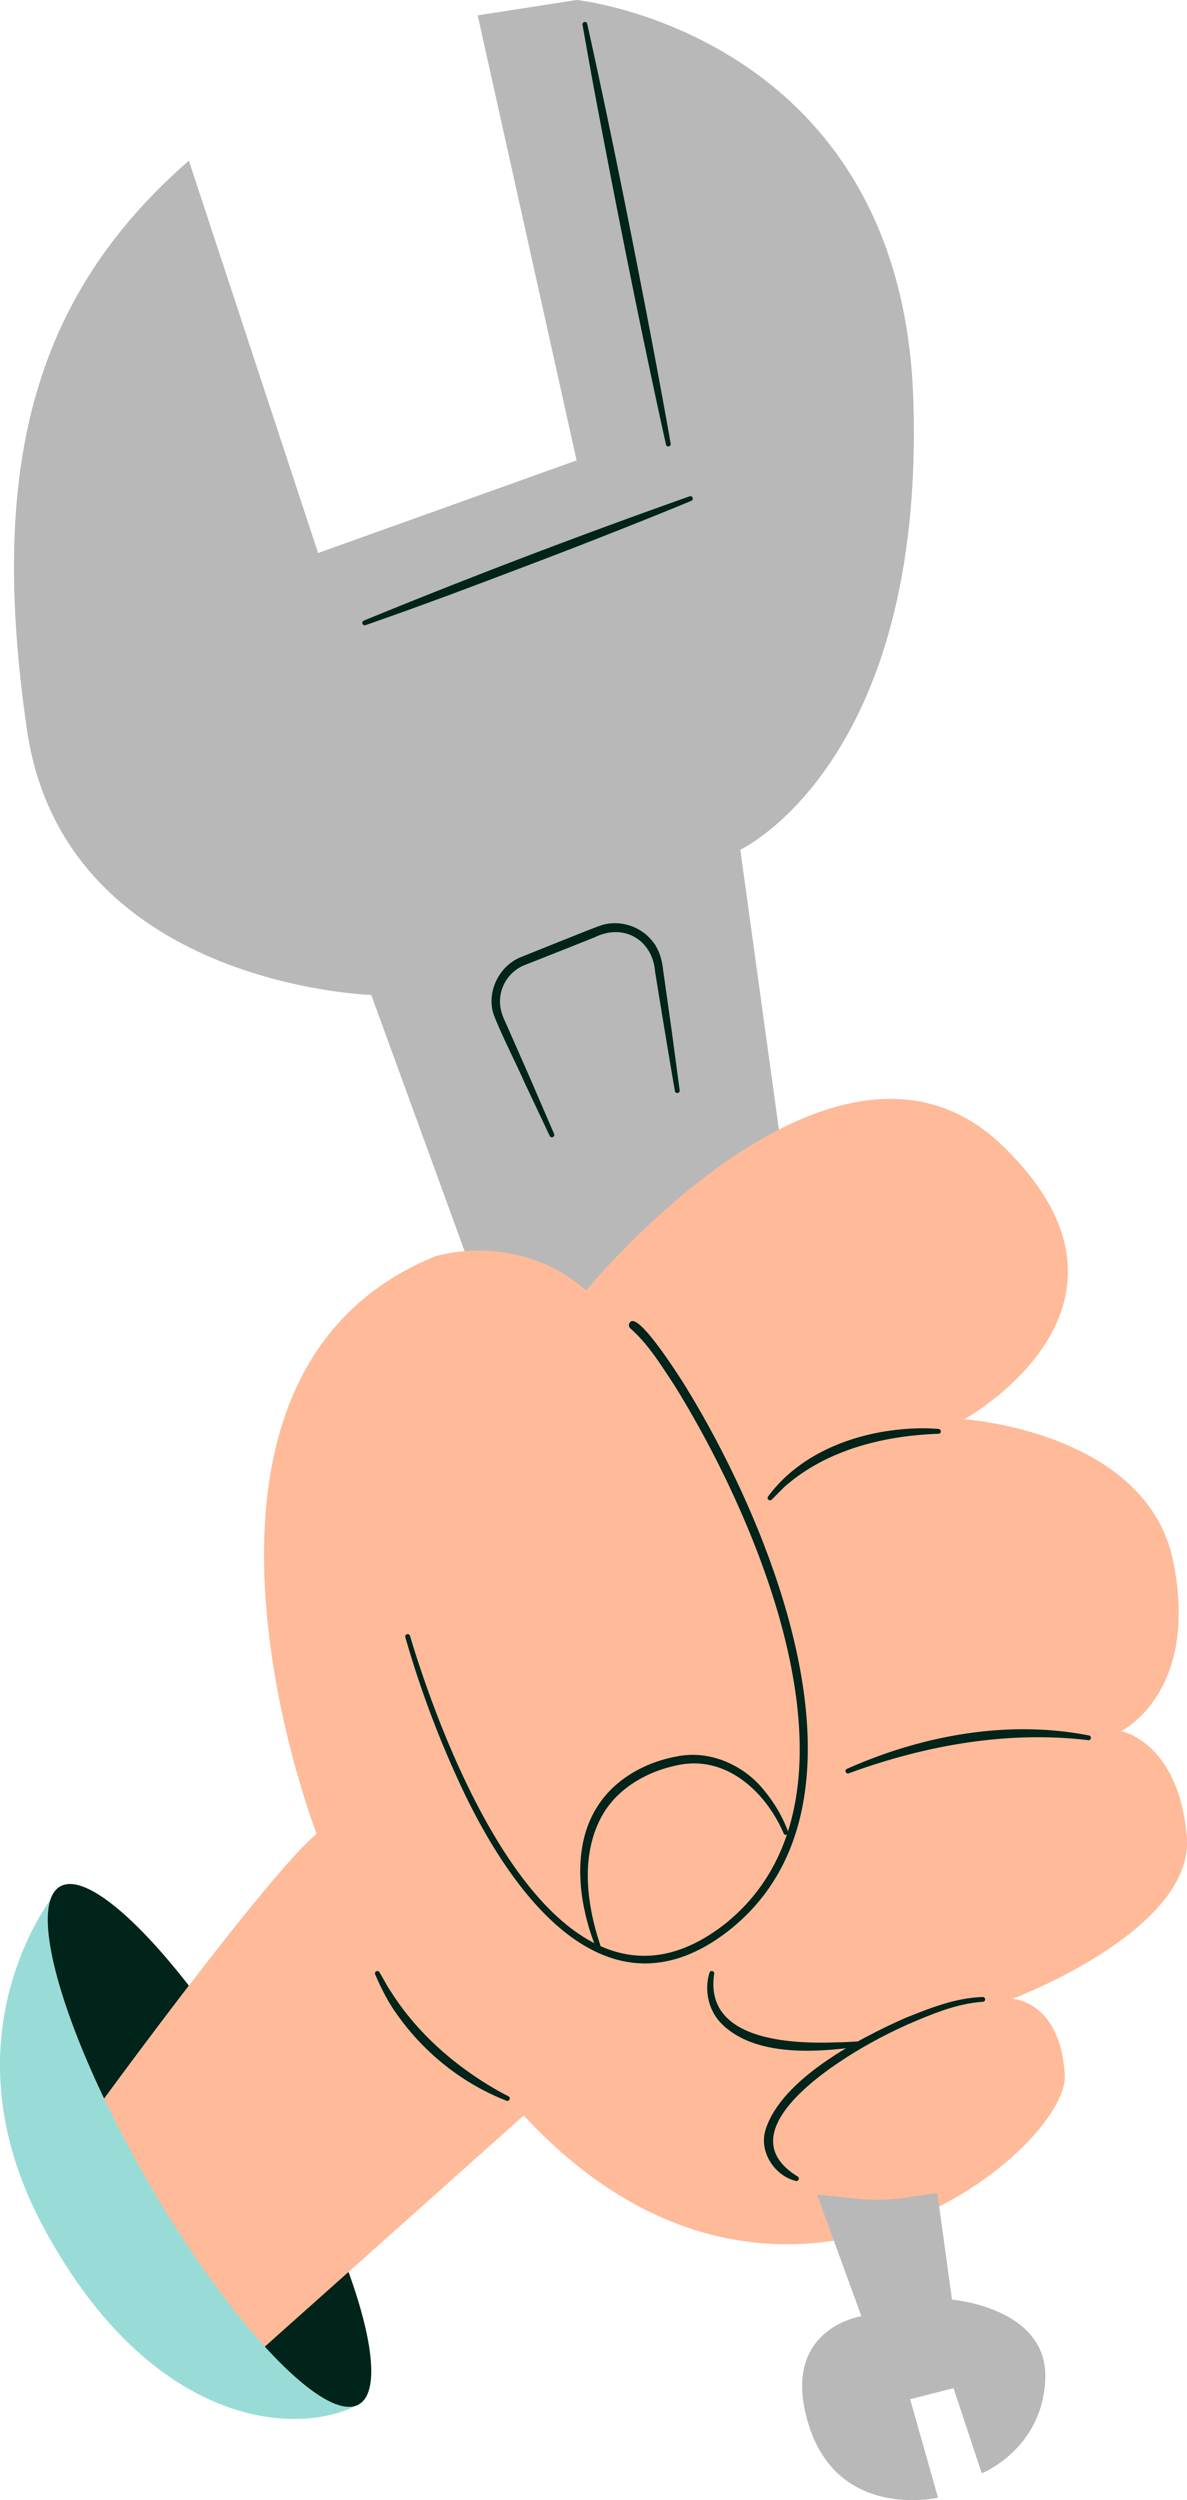 <svg id="Layer_2" xmlns="http://www.w3.org/2000/svg" viewBox="0 0 261.67 550.9"><defs><style>.cls-2{fill:#b8b8b8}.cls-5{fill:#00241a}</style></defs><g id="Layer_1-2" data-name="Layer_1"><path d="M175.9 477.28 81.85 219.23s-67.75-2.04-75.92-58.55c-8.17-56.51.6-94.63 35.7-125.27l28.49 86.46 57-20.42-21.8-98.05L127.11 0s71.49 7.49 74.21 87.83c2.72 80.34-38.13 99.4-38.13 99.4l38.45 278.67" style="fill:#d9dbd8"/><path class="cls-2" d="M177.14 480.67 81.85 219.23s-67.75-2.04-75.92-58.55c-8.17-56.51.6-94.63 35.7-125.27l28.49 86.46 57-20.42-21.8-98.05L127.11 0s71.49 7.49 74.21 87.83c2.72 80.34-38.13 99.4-38.13 99.4l40.44 293.11"/><path d="m29.87 438.21-16.63-22.52s-27.27 31.39-3.55 75.28 55.72 46.17 69.43 38.82L29.87 438.2Z" style="fill:#99dcd7"/><path d="M223.19 440.43s10.63.43 11.53 16.84c.88 16.42-62.96 69.61-119.27 8.87l-38.61 34.48-18.45 16.46c-8.09-8.86-17.26-21.61-25.83-36.47-3.59-6.22-6.81-12.35-9.6-18.21 3.26-4.44 10.61-14.37 18.68-24.87 10.69-13.91 22.66-28.85 28.15-33.46 0 0-39.03-100.65 26.16-127.25 0 0 18.18-5.76 33.26 7.55 0 0 54.97-67.39 91.78-31.93 36.8 35.46-8.43 60.29-8.43 60.29s40.35 2.67 46.11 31.48c5.77 28.83-11.53 37.25-11.53 37.25s12.56 2.21 14.48 23.06c1.92 20.83-38.42 35.91-38.42 35.91Z" style="fill:#ffba99"/><path class="cls-5" d="M41.63 437.53a1507.19 1507.19 0 0 0-18.68 24.87c-11.37-23.81-15.74-43.23-9.7-46.72 5.05-2.91 16.13 6.08 28.38 21.85ZM79.12 529.79c-3.98 2.3-11.68-2.78-20.74-12.72l18.45-16.46c5.54 15.32 6.76 26.6 2.29 29.18ZM90.39 360.48c8.09 26.98 33.36 92.3 69.83 63.13 33.51-27.51 7.11-88.32-11.5-118.28-2.89-4.37-5.76-9.11-9.71-12.57a.954.954 0 0 1-.17-1.34c1.7-2.64 10.46 11.29 11.52 12.86 19.21 30.67 45.38 92.57 10.9 120.64-28.24 22.75-49.98-9.75-60.68-33.62-4.49-9.89-8.24-20.09-11.23-30.55-.08-.28.08-.58.37-.66.29-.08.59.09.66.38ZM206.85 315.93c-12.12.43-24.78 3.56-34.01 11.78-.92.9-1.79 1.83-2.72 2.73-.44.46-1.2-.2-.79-.7 6.32-8.59 16.78-13.14 27.13-14.54 3.47-.45 6.95-.64 10.46-.33.29.03.51.28.48.58-.02.28-.27.49-.54.48ZM129.45 5.25c4.88 21.95 9.94 47.25 14.14 69.31 1.46 7.72 2.9 15.45 4.26 23.19a.54.54 0 0 1-.43.62.528.528 0 0 1-.61-.41c-5.78-26.12-11.4-54.51-16.33-80.89l-2.07-11.61c-.11-.59.84-.95 1.04-.21ZM80.2 136.75c23.3-9.57 48.11-18.99 71.82-27.39.28-.1.58.05.68.33.09.27-.04.56-.3.67-5.92 2.46-11.87 4.83-17.83 7.18-10.32 4.1-25.35 9.76-35.91 13.71l-9.03 3.3c-3.02 1.07-6.03 2.16-9.06 3.2-.61.21-1.02-.72-.38-.99ZM239.88 383.44c-17.83-2.12-35.99 1.16-52.76 7.3-.6.26-1.07-.67-.43-.97 16.55-7.38 35.44-10.87 53.37-7.37.65.13.51 1.15-.18 1.05Z"/><path class="cls-5" d="M172.74 403.95c-3.93-9.11-12.61-17.19-23.16-15.04-6.41 1.24-12.81 4.71-16.36 10.33-5.38 8.73-4.03 19.98-.9 29.31.11.28-.03.6-.32.7a.539.539 0 0 1-.67-.3c-1.37-3.25-2.26-6.63-2.87-10.09-1.13-6.94-.72-14.52 3.13-20.64 3.83-6.18 10.62-9.93 17.66-11.2 7.17-1.46 14.7 1.86 19.18 7.46 2.25 2.74 4.07 5.78 5.3 9.11.22.66-.74 1.02-1 .37ZM148.78 240.42c-1.14-6.56-3.32-19.77-4.37-26.35-.57-6.99-6.94-10.68-13.26-7.56-3.09 1.24-9.32 3.71-12.41 4.93l-3.1 1.22c-2.81 1.11-4.92 3.76-5.32 6.77-.33 2.12.2 3.97 1.16 5.94l5.38 12.22 5.29 12.26c.12.27 0 .58-.28.7-.26.11-.57 0-.69-.26l-5.7-12.08c-1.05-2.52-6.29-12.94-6.87-15.41-1.13-4.84 1.68-10.13 6.31-11.94 1.95-.78 7.28-2.92 9.3-3.73 1.78-.68 6.91-2.81 8.66-3.35 3.87-1.06 8.22.31 10.78 3.41 1.6 1.82 2.29 4.25 2.53 6.6l1.87 13.22 1.77 13.24c.08.66-.93.85-1.05.16ZM189.97 450.87c-9.76 1.42-24.06 2.52-31.36-5.43-2.53-2.92-3.35-7.09-2.2-10.77.22-.65 1.2-.35 1.02.31-2.16 14.62 16.82 15.44 27.1 15.04 1.78 0 3.56-.16 5.35-.22.64-.03.75.96.1 1.06Z"/><path class="cls-5" d="M175.42 480.57c-4.72-1.18-8.12-6.44-6.68-11.22 3.5-11.27 20.54-20.13 30.77-24.67 5.51-2.21 11.09-4.46 17.14-4.65.29 0 .53.24.53.53 0 .3-.24.54-.53.53-5.72.37-11.29 2.72-16.53 4.98-5.31 2.38-10.45 5.18-15.27 8.42-8.08 5.45-22.24 17-8.99 25.11.53.3.13 1.16-.44.97ZM111.65 462.89c-9.61-3.73-18.04-10.45-24-18.83-2.04-2.78-3.6-5.87-4.95-9.01-.12-.27 0-.58.28-.7.25-.11.54 0 .67.22.88 1.44 1.6 2.97 2.57 4.35 4.45 7.03 10.5 13.01 17.29 17.79 2.69 1.88 5.63 3.72 8.55 5.19.61.26.25 1.23-.4.99Z"/><path class="cls-2" d="m206.63 483.25 3.24 23.47s21.05 1.71 20.56 17.31c-.49 15.6-14 20.96-14 20.96l-6.23-18.77-9.56 2.44 6.14 21.69s-21.94 5.12-28.52-16.09c-6.58-21.21 11.63-23.89 11.63-23.89l-9.77-26.8 8.97.92c3.37.35 6.77.28 10.13-.2l7.4-1.06Z"/></g></svg>
